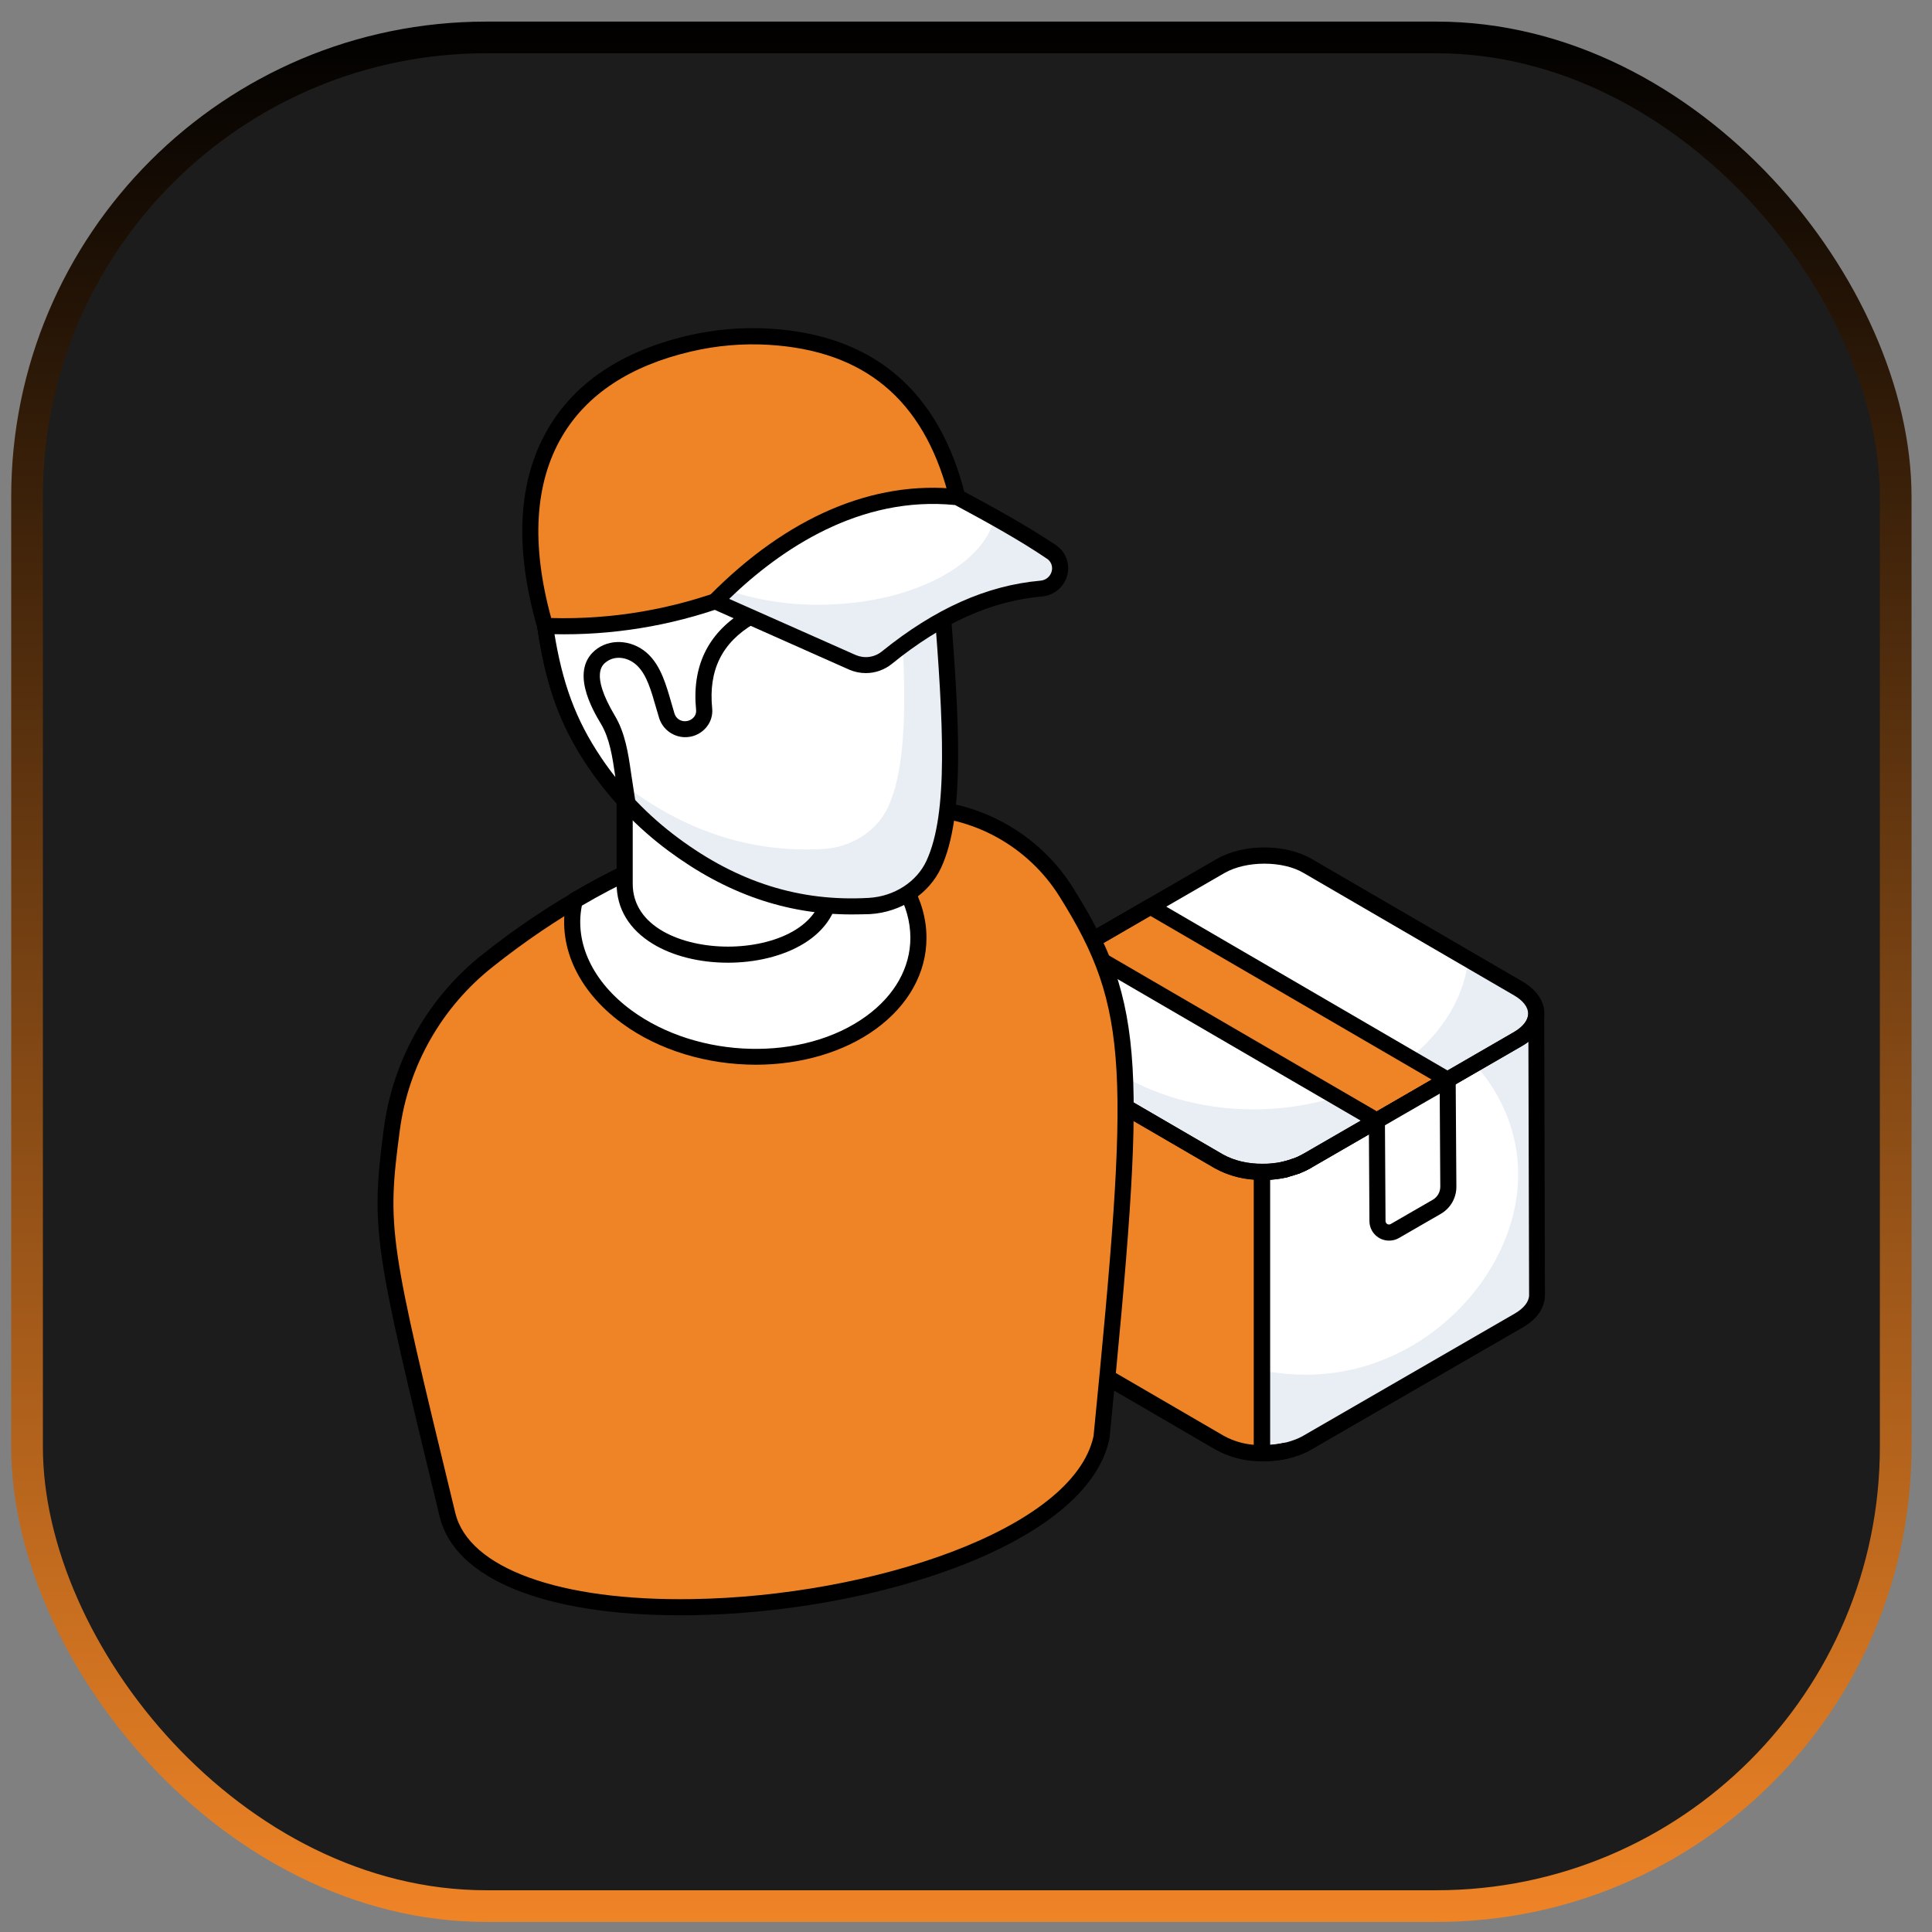<svg width="61" height="61" viewBox="0 0 61 61" fill="none" xmlns="http://www.w3.org/2000/svg">
<rect x="0" y="0" width="61" height="61" fill="#808080" stroke="none"/>
<rect x="0.854" y="1.182" width="59" height="59" rx="14.5" fill="#1C1C1C"/>
<rect x="0.854" y="1.182" width="59" height="59" rx="14.5" stroke="url(#paint0_linear_2133_10070)"/>
<g clip-path="url(#clip0_2133_10070)">
<path d="M40.893 36.829C40.794 36.865 40.693 36.895 40.591 36.919C40.693 36.895 40.794 36.865 40.893 36.829Z" fill="white"/>
<path d="M39.845 36.999C40.092 37.001 40.338 36.975 40.579 36.921C40.338 36.975 40.092 37.001 39.845 36.999Z" fill="white"/>
<path d="M31.856 31.207C31.093 31.648 31.089 32.363 31.847 32.804L38.494 36.67C39.252 37.111 40.484 37.11 41.247 36.67L47.934 32.806C48.697 32.366 48.702 31.651 47.945 31.21L41.298 27.347C40.54 26.906 39.306 26.906 38.544 27.347L31.856 31.207Z" fill="white"/>
<path d="M31.846 32.804L38.493 36.671C39.252 37.112 40.484 37.109 41.246 36.671L47.934 32.804C48.696 32.363 48.702 31.651 47.946 31.214L46.36 30.294C46.056 32.947 43.136 35.027 39.581 35.027C36.178 35.027 33.354 33.123 32.845 30.639L31.857 31.211C31.094 31.648 31.088 32.363 31.846 32.804Z" fill="#E9EDF4"/>
<path d="M31.846 32.804L38.493 36.671C38.866 36.888 39.354 36.995 39.845 36.999V45.883C40.094 45.887 40.343 45.862 40.587 45.808C39.892 45.963 39.076 45.881 38.517 45.557L31.87 41.691C31.492 41.471 31.305 41.184 31.305 40.898L31.281 32.013C31.281 32.298 31.471 32.584 31.846 32.804Z" fill="#EF8426"/>
<path d="M40.24 45.864C40.111 45.879 39.982 45.885 39.852 45.882C39.982 45.884 40.111 45.878 40.24 45.864Z" fill="#E9EDF4"/>
<path d="M31.281 32.013L31.305 40.899C31.305 41.185 31.492 41.471 31.87 41.692L38.517 45.558C38.925 45.776 39.381 45.887 39.844 45.882V43.577C39.666 43.592 39.484 43.598 39.299 43.598C35.355 43.598 32.156 40.446 32.156 36.562C32.156 35.471 32.414 34.395 32.909 33.422L31.849 32.805C31.471 32.585 31.281 32.299 31.281 32.013Z" fill="#EF8426"/>
<path d="M39.845 36.999C40.092 37.001 40.338 36.975 40.579 36.921H40.59C40.693 36.897 40.794 36.867 40.893 36.831L40.936 36.817C41.043 36.778 41.147 36.729 41.246 36.673L47.934 32.806C48.315 32.588 48.508 32.296 48.508 32.008L48.532 40.887C48.532 41.179 48.341 41.473 47.958 41.692L41.27 45.556C41.169 45.613 41.065 45.662 40.956 45.702C40.94 45.708 40.923 45.712 40.908 45.717C40.809 45.753 40.707 45.783 40.604 45.808H40.587C40.343 45.861 40.094 45.886 39.845 45.882V36.999Z" fill="white"/>
<path d="M39.844 43.272V45.885C40.094 45.887 40.343 45.862 40.588 45.81C40.593 45.809 40.598 45.809 40.603 45.81C40.707 45.787 40.809 45.756 40.909 45.718C40.924 45.712 40.939 45.709 40.957 45.703C41.065 45.663 41.169 45.614 41.27 45.557L47.958 41.693C48.341 41.473 48.534 41.181 48.532 40.889L48.508 32.009C48.508 32.298 48.314 32.59 47.934 32.808L46.564 33.597C47.425 34.562 47.934 35.769 47.934 37.074C47.934 40.24 44.942 43.403 41.246 43.403C40.775 43.402 40.306 43.358 39.844 43.272Z" fill="#E9EDF4"/>
<path d="M34.083 29.922L43.473 35.385L45.709 34.092L36.321 28.629L34.083 29.922Z" fill="#EF8426"/>
<path d="M40.911 37.077C40.856 37.078 40.802 37.061 40.757 37.03C40.712 36.998 40.678 36.953 40.66 36.901C40.652 36.874 40.648 36.846 40.648 36.817C40.647 36.767 40.661 36.718 40.69 36.676C40.719 36.635 40.761 36.604 40.808 36.587C40.874 36.564 40.946 36.566 41.01 36.594C41.074 36.622 41.125 36.673 41.153 36.737C41.164 36.769 41.17 36.802 41.171 36.836C41.172 36.883 41.158 36.93 41.131 36.969C41.105 37.008 41.066 37.038 41.021 37.053L40.98 37.066C40.958 37.073 40.934 37.077 40.911 37.077Z" fill="black"/>
<path d="M40.542 37.184C40.49 37.182 40.439 37.163 40.398 37.13C40.357 37.096 40.328 37.051 40.316 37C40.309 36.979 40.306 36.957 40.306 36.935C40.308 36.877 40.328 36.821 40.364 36.776C40.4 36.73 40.449 36.696 40.504 36.679C40.573 36.666 40.644 36.68 40.702 36.718C40.761 36.756 40.803 36.815 40.819 36.883C40.821 36.899 40.823 36.916 40.823 36.934C40.826 36.989 40.808 37.044 40.773 37.088C40.737 37.132 40.687 37.161 40.632 37.17H40.613C40.59 37.178 40.566 37.183 40.542 37.184Z" fill="black"/>
<path d="M40.591 37.174C40.533 37.175 40.476 37.156 40.43 37.12C40.384 37.084 40.352 37.033 40.34 36.977C40.336 36.958 40.334 36.939 40.334 36.919C40.333 36.861 40.351 36.805 40.387 36.759C40.423 36.713 40.473 36.681 40.53 36.669C40.623 36.647 40.715 36.619 40.804 36.585C40.868 36.563 40.938 36.566 40.998 36.596C41.059 36.625 41.105 36.677 41.127 36.74C41.15 36.804 41.146 36.874 41.117 36.934C41.087 36.995 41.035 37.041 40.972 37.063C40.864 37.102 40.754 37.135 40.642 37.162C40.625 37.168 40.608 37.172 40.591 37.174Z" fill="black"/>
<path d="M39.87 37.254H39.843C39.776 37.254 39.712 37.227 39.665 37.18C39.618 37.133 39.592 37.069 39.592 37.002C39.593 36.936 39.62 36.873 39.667 36.827C39.714 36.78 39.777 36.753 39.843 36.751C40.071 36.762 40.299 36.738 40.52 36.68C40.586 36.667 40.654 36.679 40.71 36.715C40.767 36.751 40.807 36.807 40.823 36.873C40.831 36.905 40.832 36.939 40.826 36.972C40.821 37.005 40.809 37.036 40.791 37.064C40.773 37.093 40.75 37.117 40.722 37.136C40.695 37.155 40.664 37.169 40.631 37.176C40.381 37.23 40.126 37.256 39.87 37.254Z" fill="black"/>
<path d="M40.936 37.07C40.884 37.07 40.833 37.054 40.791 37.024C40.748 36.994 40.716 36.952 40.699 36.903C40.688 36.874 40.683 36.843 40.683 36.812C40.683 36.76 40.699 36.71 40.729 36.667C40.759 36.625 40.801 36.593 40.85 36.575C40.944 36.54 41.036 36.497 41.124 36.447C41.153 36.43 41.184 36.419 41.218 36.415C41.251 36.411 41.285 36.413 41.317 36.422C41.349 36.431 41.379 36.446 41.406 36.466C41.432 36.487 41.454 36.513 41.47 36.542C41.492 36.58 41.504 36.623 41.504 36.667C41.504 36.712 41.491 36.757 41.468 36.795C41.444 36.834 41.411 36.866 41.371 36.888C41.26 36.951 41.144 37.005 41.025 37.05C40.997 37.062 40.967 37.069 40.936 37.07Z" fill="black"/>
<path d="M39.864 37.256C39.341 37.265 38.824 37.139 38.363 36.89L31.716 33.023C31.269 32.764 31.023 32.403 31.023 32.008C31.024 31.613 31.274 31.248 31.725 30.987L38.413 27.123C39.258 26.634 40.58 26.634 41.422 27.123L48.069 30.989C48.515 31.249 48.761 31.609 48.76 32.003C48.759 32.398 48.509 32.763 48.057 33.024L41.37 36.888C40.908 37.137 40.389 37.264 39.864 37.256ZM39.918 27.269C39.463 27.269 39.007 27.367 38.663 27.563L31.975 31.427C31.691 31.595 31.528 31.803 31.527 32.008C31.526 32.213 31.683 32.42 31.967 32.585L38.614 36.451C39.284 36.843 40.431 36.842 41.112 36.451L47.799 32.586C48.084 32.418 48.248 32.21 48.248 32.005C48.248 31.8 48.093 31.595 47.809 31.43L41.162 27.564C40.832 27.367 40.378 27.269 39.922 27.269H39.918Z" fill="black"/>
<path d="M39.877 46.14C39.358 46.149 38.846 46.024 38.389 45.776L31.746 41.909C31.3 41.649 31.055 41.29 31.055 40.898L31.03 32.016C31.03 31.949 31.057 31.886 31.104 31.838C31.151 31.791 31.215 31.765 31.281 31.765C31.348 31.765 31.412 31.791 31.459 31.838C31.506 31.886 31.532 31.949 31.532 32.016C31.532 32.215 31.694 32.423 31.973 32.587L38.618 36.453C38.995 36.653 39.417 36.754 39.844 36.746C39.911 36.746 39.974 36.773 40.022 36.82C40.069 36.867 40.095 36.931 40.095 36.997V45.618C40.241 45.608 40.386 45.587 40.529 45.556C40.561 45.549 40.595 45.548 40.628 45.554C40.66 45.559 40.692 45.572 40.72 45.59C40.748 45.608 40.772 45.631 40.791 45.658C40.81 45.685 40.824 45.716 40.831 45.749C40.838 45.781 40.839 45.815 40.833 45.848C40.828 45.88 40.815 45.912 40.797 45.94C40.779 45.968 40.756 45.992 40.729 46.011C40.702 46.031 40.671 46.044 40.638 46.051C40.389 46.108 40.133 46.138 39.877 46.14ZM31.538 32.904L31.559 40.898C31.559 41.102 31.715 41.305 31.999 41.471L38.645 45.337C38.937 45.496 39.26 45.592 39.591 45.618V37.243C39.161 37.218 38.742 37.098 38.365 36.89L31.719 33.024C31.657 32.987 31.596 32.947 31.538 32.904Z" fill="black"/>
<path d="M39.887 46.137H39.842C39.775 46.137 39.711 46.111 39.664 46.064C39.617 46.017 39.591 45.953 39.591 45.886V36.999C39.591 36.931 39.617 36.866 39.665 36.818C39.688 36.793 39.716 36.773 39.747 36.761C39.779 36.748 39.812 36.742 39.846 36.745C40.074 36.755 40.302 36.732 40.522 36.674C40.619 36.653 40.714 36.625 40.807 36.591C40.915 36.554 41.02 36.508 41.119 36.452L47.806 32.585C48.092 32.423 48.254 32.212 48.254 32.007C48.254 31.94 48.28 31.876 48.327 31.829C48.374 31.782 48.438 31.756 48.505 31.756C48.572 31.756 48.635 31.782 48.682 31.829C48.73 31.876 48.756 31.94 48.756 32.007L48.779 40.887C48.779 41.284 48.535 41.649 48.078 41.912L41.391 45.776C41.278 45.841 41.16 45.897 41.039 45.943C40.913 45.988 40.785 46.026 40.655 46.058C40.402 46.112 40.145 46.138 39.887 46.137ZM40.1 37.246V45.623C40.245 45.613 40.39 45.592 40.533 45.561C40.632 45.539 40.729 45.511 40.824 45.477C40.935 45.44 41.042 45.392 41.143 45.335L47.831 41.471C48.117 41.303 48.281 41.095 48.279 40.885L48.257 32.892C48.194 32.94 48.128 32.983 48.06 33.022L41.371 36.888C41.26 36.951 41.144 37.005 41.025 37.05C40.87 37.103 40.76 37.134 40.646 37.164C40.466 37.205 40.284 37.233 40.1 37.246Z" fill="black"/>
<path d="M43.473 35.639C43.428 35.639 43.384 35.627 43.345 35.605L33.955 30.14C33.916 30.119 33.883 30.087 33.86 30.048C33.837 30.01 33.825 29.965 33.825 29.921C33.825 29.876 33.837 29.832 33.86 29.793C33.883 29.755 33.916 29.723 33.955 29.701L36.193 28.408C36.231 28.385 36.275 28.373 36.32 28.373C36.365 28.373 36.409 28.385 36.448 28.408L45.836 33.875C45.875 33.897 45.908 33.928 45.931 33.967C45.953 34.006 45.965 34.05 45.965 34.094C45.965 34.139 45.953 34.183 45.931 34.222C45.908 34.261 45.875 34.292 45.836 34.314L43.6 35.607C43.562 35.629 43.518 35.64 43.473 35.639ZM34.592 29.922L43.476 35.091L45.205 34.087L36.322 28.918L34.592 29.922Z" fill="black"/>
<path d="M43.473 35.381L43.493 38.553C43.493 38.617 43.51 38.679 43.542 38.733C43.574 38.788 43.62 38.834 43.675 38.865C43.73 38.897 43.792 38.914 43.855 38.913C43.919 38.913 43.981 38.897 44.036 38.865L45.364 38.099C45.476 38.034 45.568 37.941 45.632 37.83C45.697 37.718 45.73 37.591 45.729 37.462L45.708 34.089L43.473 35.381Z" fill="white"/>
<path d="M43.855 39.171C43.692 39.17 43.536 39.106 43.42 38.991C43.305 38.876 43.239 38.72 43.238 38.557L43.219 35.385C43.218 35.34 43.229 35.296 43.252 35.257C43.274 35.218 43.306 35.186 43.345 35.164L45.581 33.875C45.619 33.852 45.663 33.839 45.708 33.839C45.752 33.838 45.796 33.85 45.835 33.872C45.874 33.894 45.906 33.926 45.928 33.965C45.951 34.004 45.962 34.048 45.961 34.093L45.983 37.467C45.984 37.64 45.939 37.811 45.853 37.962C45.767 38.112 45.642 38.238 45.492 38.325L44.163 39.092C44.069 39.145 43.963 39.172 43.855 39.171ZM43.728 35.529L43.746 38.554C43.746 38.573 43.751 38.592 43.761 38.608C43.77 38.624 43.784 38.638 43.8 38.647C43.817 38.657 43.835 38.662 43.854 38.662C43.873 38.662 43.892 38.657 43.908 38.648L45.237 37.881C45.31 37.839 45.37 37.779 45.412 37.706C45.453 37.633 45.475 37.551 45.475 37.467L45.457 34.53L43.728 35.529Z" fill="black"/>
<path d="M34.779 45.384C35.926 33.724 35.94 31.797 33.668 28.173C33.157 27.361 32.45 26.692 31.611 26.226C30.773 25.761 29.831 25.514 28.872 25.509C23.86 25.481 19.292 27.233 15.408 30.32C13.744 31.637 12.656 33.547 12.373 35.65C11.949 38.852 12.055 39.266 14.13 47.835C15.376 52.941 33.628 50.828 34.779 45.384Z" fill="#EF8426"/>
<path d="M34.028 46.829C30.328 51.164 15.259 52.459 14.13 47.833C12.057 39.264 11.948 38.85 12.373 35.644C12.659 33.542 13.747 31.633 15.409 30.314C17.246 28.841 19.301 27.664 21.502 26.827C17.948 28.873 15.62 32.335 15.62 36.263C15.62 42.554 21.611 47.655 28.998 47.655C30.709 47.66 32.409 47.381 34.028 46.829Z" fill="#EF8426"/>
<path d="M21.477 51C17.188 51 14.363 49.849 13.883 47.894L13.858 47.789C11.815 39.357 11.693 38.852 12.121 35.616C12.409 33.447 13.532 31.475 15.251 30.121C19.29 26.911 23.982 25.223 28.874 25.254C29.876 25.256 30.861 25.513 31.737 26C32.613 26.486 33.352 27.187 33.883 28.037C36.2 31.735 36.187 33.666 35.032 45.408C35.032 45.418 35.032 45.427 35.027 45.436C34.325 48.756 27.644 50.908 21.856 50.998L21.477 51ZM28.751 25.762C23.973 25.762 19.537 27.362 15.566 30.52C13.951 31.792 12.895 33.645 12.624 35.683C12.205 38.825 12.289 39.157 14.351 47.669L14.377 47.775C14.802 49.514 17.666 50.555 21.848 50.489C27.455 50.406 33.882 48.313 34.527 45.345C35.667 33.765 35.68 31.866 33.453 28.307C32.967 27.53 32.291 26.889 31.49 26.444C30.689 25.999 29.787 25.765 28.87 25.763L28.751 25.762Z" fill="black"/>
<path d="M27.509 32.284C25.44 33.803 21.978 33.721 19.78 32.103C18.395 31.082 17.845 29.698 18.147 28.435C20.438 27.07 22.971 26.16 25.608 25.756C26.207 25.954 26.772 26.245 27.282 26.617C29.479 28.237 29.58 30.769 27.509 32.284Z" fill="white"/>
<path d="M23.869 33.617C22.357 33.617 20.814 33.176 19.63 32.303C18.207 31.255 17.562 29.786 17.9 28.369C17.908 28.336 17.922 28.305 17.943 28.277C17.963 28.25 17.989 28.227 18.019 28.21C20.338 26.83 22.902 25.911 25.57 25.506C25.61 25.499 25.65 25.503 25.688 25.515C26.312 25.721 26.9 26.023 27.431 26.41C28.592 27.266 29.254 28.432 29.252 29.612C29.252 30.715 28.684 31.735 27.662 32.483C26.64 33.231 25.262 33.617 23.869 33.617ZM18.371 28.596C18.137 29.772 18.715 30.999 19.931 31.895C22.043 33.45 25.371 33.532 27.36 32.076C28.25 31.426 28.742 30.552 28.744 29.615C28.744 28.583 28.173 27.592 27.13 26.824C26.659 26.479 26.137 26.208 25.584 26.02C23.039 26.416 20.592 27.289 18.371 28.595V28.596Z" fill="black"/>
<path d="M26.248 27.903V21.078H19.72V27.903C19.723 30.889 26.248 30.889 26.248 27.903Z" fill="white"/>
<path d="M22.985 30.396C22.084 30.396 21.241 30.184 20.61 29.8C19.864 29.343 19.469 28.688 19.469 27.903V21.078C19.469 21.011 19.495 20.948 19.542 20.9C19.589 20.853 19.653 20.827 19.72 20.827H26.248C26.314 20.827 26.378 20.853 26.425 20.9C26.473 20.948 26.499 21.011 26.499 21.078V27.903C26.502 29.616 24.679 30.396 22.985 30.396ZM19.977 21.332V27.903C19.977 29.267 21.536 29.888 22.985 29.888C24.435 29.888 25.994 29.267 25.994 27.903V21.332H19.977Z" fill="black"/>
<path d="M29.738 18.97C30.053 22.919 30.201 25.721 29.487 27.276C29.13 28.055 28.323 28.552 27.449 28.603C25.24 28.73 23.19 28.096 21.255 26.658C20.282 25.936 19.438 25.053 18.761 24.048C17.913 22.784 17.477 21.579 17.208 19.761L23.879 15.773L27.525 15.758L29.738 18.97Z" fill="white"/>
<path d="M29.486 27.276C29.132 28.054 28.322 28.552 27.451 28.605C25.239 28.732 23.19 28.094 21.257 26.659C20.283 25.938 19.44 25.055 18.766 24.048C18.725 23.988 18.682 23.922 18.644 23.862C19.009 24.219 19.398 24.552 19.807 24.858C21.74 26.294 23.796 26.931 26 26.805C26.871 26.752 27.682 26.253 28.042 25.476C28.75 23.922 28.601 21.118 28.288 17.173L27.314 15.758H27.525L29.73 18.977C30.05 22.918 30.193 25.722 29.486 27.276Z" fill="#E9EDF4"/>
<path d="M26.885 28.872C24.815 28.872 22.92 28.211 21.104 26.864C20.108 26.125 19.244 25.221 18.552 24.192C17.68 22.893 17.233 21.662 16.962 19.799C16.954 19.75 16.962 19.7 16.984 19.655C17.005 19.611 17.039 19.573 17.082 19.548L23.75 15.56C23.789 15.537 23.834 15.525 23.88 15.524L27.525 15.51C27.566 15.51 27.607 15.52 27.643 15.54C27.68 15.559 27.711 15.587 27.734 15.62L29.946 18.833C29.971 18.869 29.986 18.912 29.989 18.956C30.301 22.865 30.464 25.758 29.719 27.387C29.335 28.224 28.45 28.805 27.465 28.862C27.268 28.867 27.076 28.872 26.885 28.872ZM17.485 19.89C17.751 21.579 18.173 22.716 18.973 23.908C19.633 24.889 20.457 25.751 21.408 26.455C23.29 27.856 25.258 28.476 27.434 28.349C28.234 28.303 28.949 27.841 29.255 27.171C29.946 25.665 29.788 22.857 29.487 19.059L27.394 16.013L23.951 16.026L17.485 19.89Z" fill="black"/>
<path d="M23.878 18.036L23.676 19.474C22.588 20.113 22.094 21.08 22.226 22.395C22.232 22.473 22.221 22.552 22.196 22.627C22.17 22.701 22.13 22.77 22.077 22.828C22.024 22.887 21.96 22.934 21.888 22.967C21.817 23 21.739 23.019 21.66 23.021C21.526 23.03 21.393 22.993 21.282 22.917C21.171 22.842 21.089 22.731 21.048 22.603C20.834 21.895 20.706 21.264 20.311 20.862C19.967 20.511 19.411 20.398 19.008 20.68C18.479 21.055 18.627 21.782 19.189 22.728C19.556 23.341 19.608 24.099 19.721 24.801L19.805 25.366C19.419 24.957 19.067 24.518 18.755 24.051C17.908 22.787 17.472 21.581 17.202 19.764L20.625 17.716L23.878 18.036Z" fill="white"/>
<path d="M19.812 25.618C19.777 25.617 19.742 25.61 19.711 25.595C19.679 25.581 19.651 25.56 19.628 25.534C19.232 25.115 18.872 24.665 18.551 24.186C17.681 22.888 17.235 21.657 16.961 19.796C16.953 19.746 16.961 19.695 16.982 19.65C17.003 19.604 17.038 19.566 17.082 19.541L20.505 17.492C20.552 17.465 20.606 17.453 20.66 17.457L23.911 17.78C23.945 17.783 23.978 17.793 24.008 17.809C24.038 17.826 24.065 17.848 24.086 17.875C24.107 17.902 24.123 17.933 24.131 17.966C24.14 17.999 24.142 18.034 24.137 18.068L23.933 19.506C23.928 19.544 23.915 19.58 23.893 19.612C23.872 19.644 23.844 19.671 23.811 19.691C22.798 20.285 22.364 21.16 22.486 22.369C22.497 22.477 22.485 22.586 22.452 22.69C22.419 22.794 22.365 22.89 22.294 22.972C22.194 23.089 22.064 23.178 21.919 23.228C21.773 23.278 21.616 23.289 21.465 23.258C21.314 23.228 21.174 23.157 21.059 23.055C20.944 22.952 20.859 22.82 20.812 22.673L20.711 22.332C20.556 21.793 20.423 21.328 20.137 21.036C19.851 20.745 19.44 20.688 19.161 20.885C19.028 20.978 18.623 21.266 19.412 22.595C19.742 23.148 19.835 23.785 19.924 24.401L20.064 25.321C20.072 25.375 20.063 25.43 20.038 25.478C20.013 25.526 19.973 25.565 19.924 25.588C19.889 25.606 19.851 25.616 19.812 25.618ZM17.486 19.892C17.752 21.579 18.175 22.716 18.973 23.909C19.115 24.122 19.267 24.33 19.429 24.535L19.421 24.477C19.337 23.909 19.253 23.324 18.976 22.858C18.72 22.429 17.944 21.125 18.866 20.473C19.348 20.138 20.048 20.227 20.497 20.684C20.873 21.066 21.031 21.615 21.198 22.195L21.296 22.53C21.319 22.605 21.366 22.669 21.43 22.713C21.495 22.756 21.572 22.777 21.649 22.771C21.698 22.768 21.746 22.756 21.79 22.735C21.834 22.713 21.873 22.683 21.906 22.646C21.932 22.616 21.952 22.581 21.965 22.542C21.977 22.504 21.982 22.463 21.979 22.423C21.841 21.062 22.334 20.02 23.445 19.326L23.595 18.268L20.691 17.973L17.486 19.892Z" fill="black"/>
<path d="M30.227 15.698C29.385 12.326 27.291 10.817 24.303 10.635C23.452 10.584 22.599 10.656 21.769 10.849C17.526 11.839 15.852 15.043 17.209 19.761C19.236 19.846 21.259 19.513 23.151 18.782C25.975 17.908 28.419 16.908 30.227 15.698Z" fill="#EF8426"/>
<path d="M29.349 13.479C28.403 12.828 27.253 12.483 25.918 12.402C25.068 12.351 24.215 12.423 23.386 12.617C19.691 13.48 17.946 16.011 18.448 19.765C18.03 19.778 17.618 19.785 17.203 19.765C15.851 15.044 17.526 11.838 21.767 10.848C22.598 10.655 23.453 10.584 24.305 10.636C26.538 10.769 28.267 11.646 29.349 13.479Z" fill="#EF8426"/>
<path d="M17.819 20.027C17.613 20.027 17.406 20.023 17.198 20.014C17.145 20.012 17.093 19.994 17.051 19.96C17.009 19.927 16.979 19.882 16.965 19.83C16.233 17.283 16.348 15.163 17.309 13.526C18.165 12.068 19.647 11.083 21.713 10.597C22.566 10.398 23.444 10.324 24.318 10.377C27.582 10.576 29.654 12.345 30.474 15.633C30.487 15.684 30.484 15.737 30.465 15.786C30.446 15.834 30.413 15.876 30.369 15.905C28.676 17.038 26.34 18.057 23.226 19.02C21.5 19.684 19.668 20.026 17.819 20.027ZM17.4 19.513C19.331 19.566 21.253 19.237 23.056 18.545C26.046 17.619 28.294 16.651 29.933 15.586C29.136 12.609 27.286 11.072 24.284 10.888C23.458 10.838 22.63 10.908 21.824 11.097C19.899 11.545 18.527 12.449 17.743 13.783C16.881 15.257 16.765 17.185 17.403 19.513H17.4Z" fill="black"/>
<path d="M30.228 15.698C31.316 16.278 32.352 16.856 33.191 17.423C33.694 17.764 33.48 18.529 32.869 18.584C31.123 18.741 29.517 19.537 27.998 20.767C27.848 20.889 27.666 20.966 27.474 20.991C27.282 21.016 27.087 20.988 26.91 20.909L22.58 18.984C24.789 16.751 27.434 15.401 30.228 15.698Z" fill="white"/>
<path d="M32.868 18.581C31.126 18.74 29.52 19.537 27.995 20.767C27.845 20.887 27.664 20.964 27.473 20.988C27.282 21.013 27.088 20.984 26.913 20.906L22.583 18.986L22.951 18.628C23.885 18.944 24.865 19.101 25.85 19.092C28.682 19.092 31.023 17.897 31.412 16.342C32.058 16.701 32.667 17.067 33.188 17.425C33.698 17.764 33.481 18.528 32.868 18.581Z" fill="#E9EDF4"/>
<path d="M27.337 21.252C27.154 21.252 26.974 21.214 26.807 21.141L22.478 19.216C22.439 19.2 22.406 19.174 22.38 19.142C22.354 19.11 22.336 19.072 22.329 19.031C22.321 18.991 22.323 18.948 22.336 18.909C22.348 18.87 22.37 18.834 22.4 18.805C24.855 16.319 27.57 15.156 30.254 15.443C30.287 15.446 30.319 15.456 30.347 15.471C31.324 15.993 32.44 16.607 33.334 17.209C33.486 17.309 33.603 17.455 33.668 17.625C33.733 17.796 33.744 17.982 33.698 18.159C33.651 18.341 33.548 18.504 33.403 18.625C33.259 18.746 33.08 18.819 32.892 18.833C31.296 18.977 29.748 19.67 28.158 20.962C27.925 21.149 27.636 21.252 27.337 21.252ZM23.024 18.909L27.014 20.68C27.148 20.738 27.296 20.76 27.441 20.741C27.586 20.722 27.723 20.664 27.838 20.573C29.512 19.219 31.148 18.486 32.846 18.334C32.93 18.329 33.01 18.297 33.074 18.244C33.139 18.191 33.185 18.119 33.206 18.037C33.226 17.962 33.222 17.883 33.194 17.811C33.166 17.738 33.115 17.677 33.049 17.636C32.191 17.052 31.106 16.456 30.156 15.946C27.149 15.646 24.66 17.328 23.024 18.906V18.909Z" fill="black"/>
</g>
<defs>
<linearGradient id="paint0_linear_2133_10070" x1="30.354" y1="0.682" x2="30.354" y2="60.682" gradientUnits="userSpaceOnUse">
<stop/>
<stop offset="1" stop-color="#EF8426"/>
</linearGradient>
<clipPath id="clip0_2133_10070">
<rect width="36.865" height="40.636" fill="white" transform="translate(11.921 10.364)"/>
</clipPath>
</defs>
</svg>
